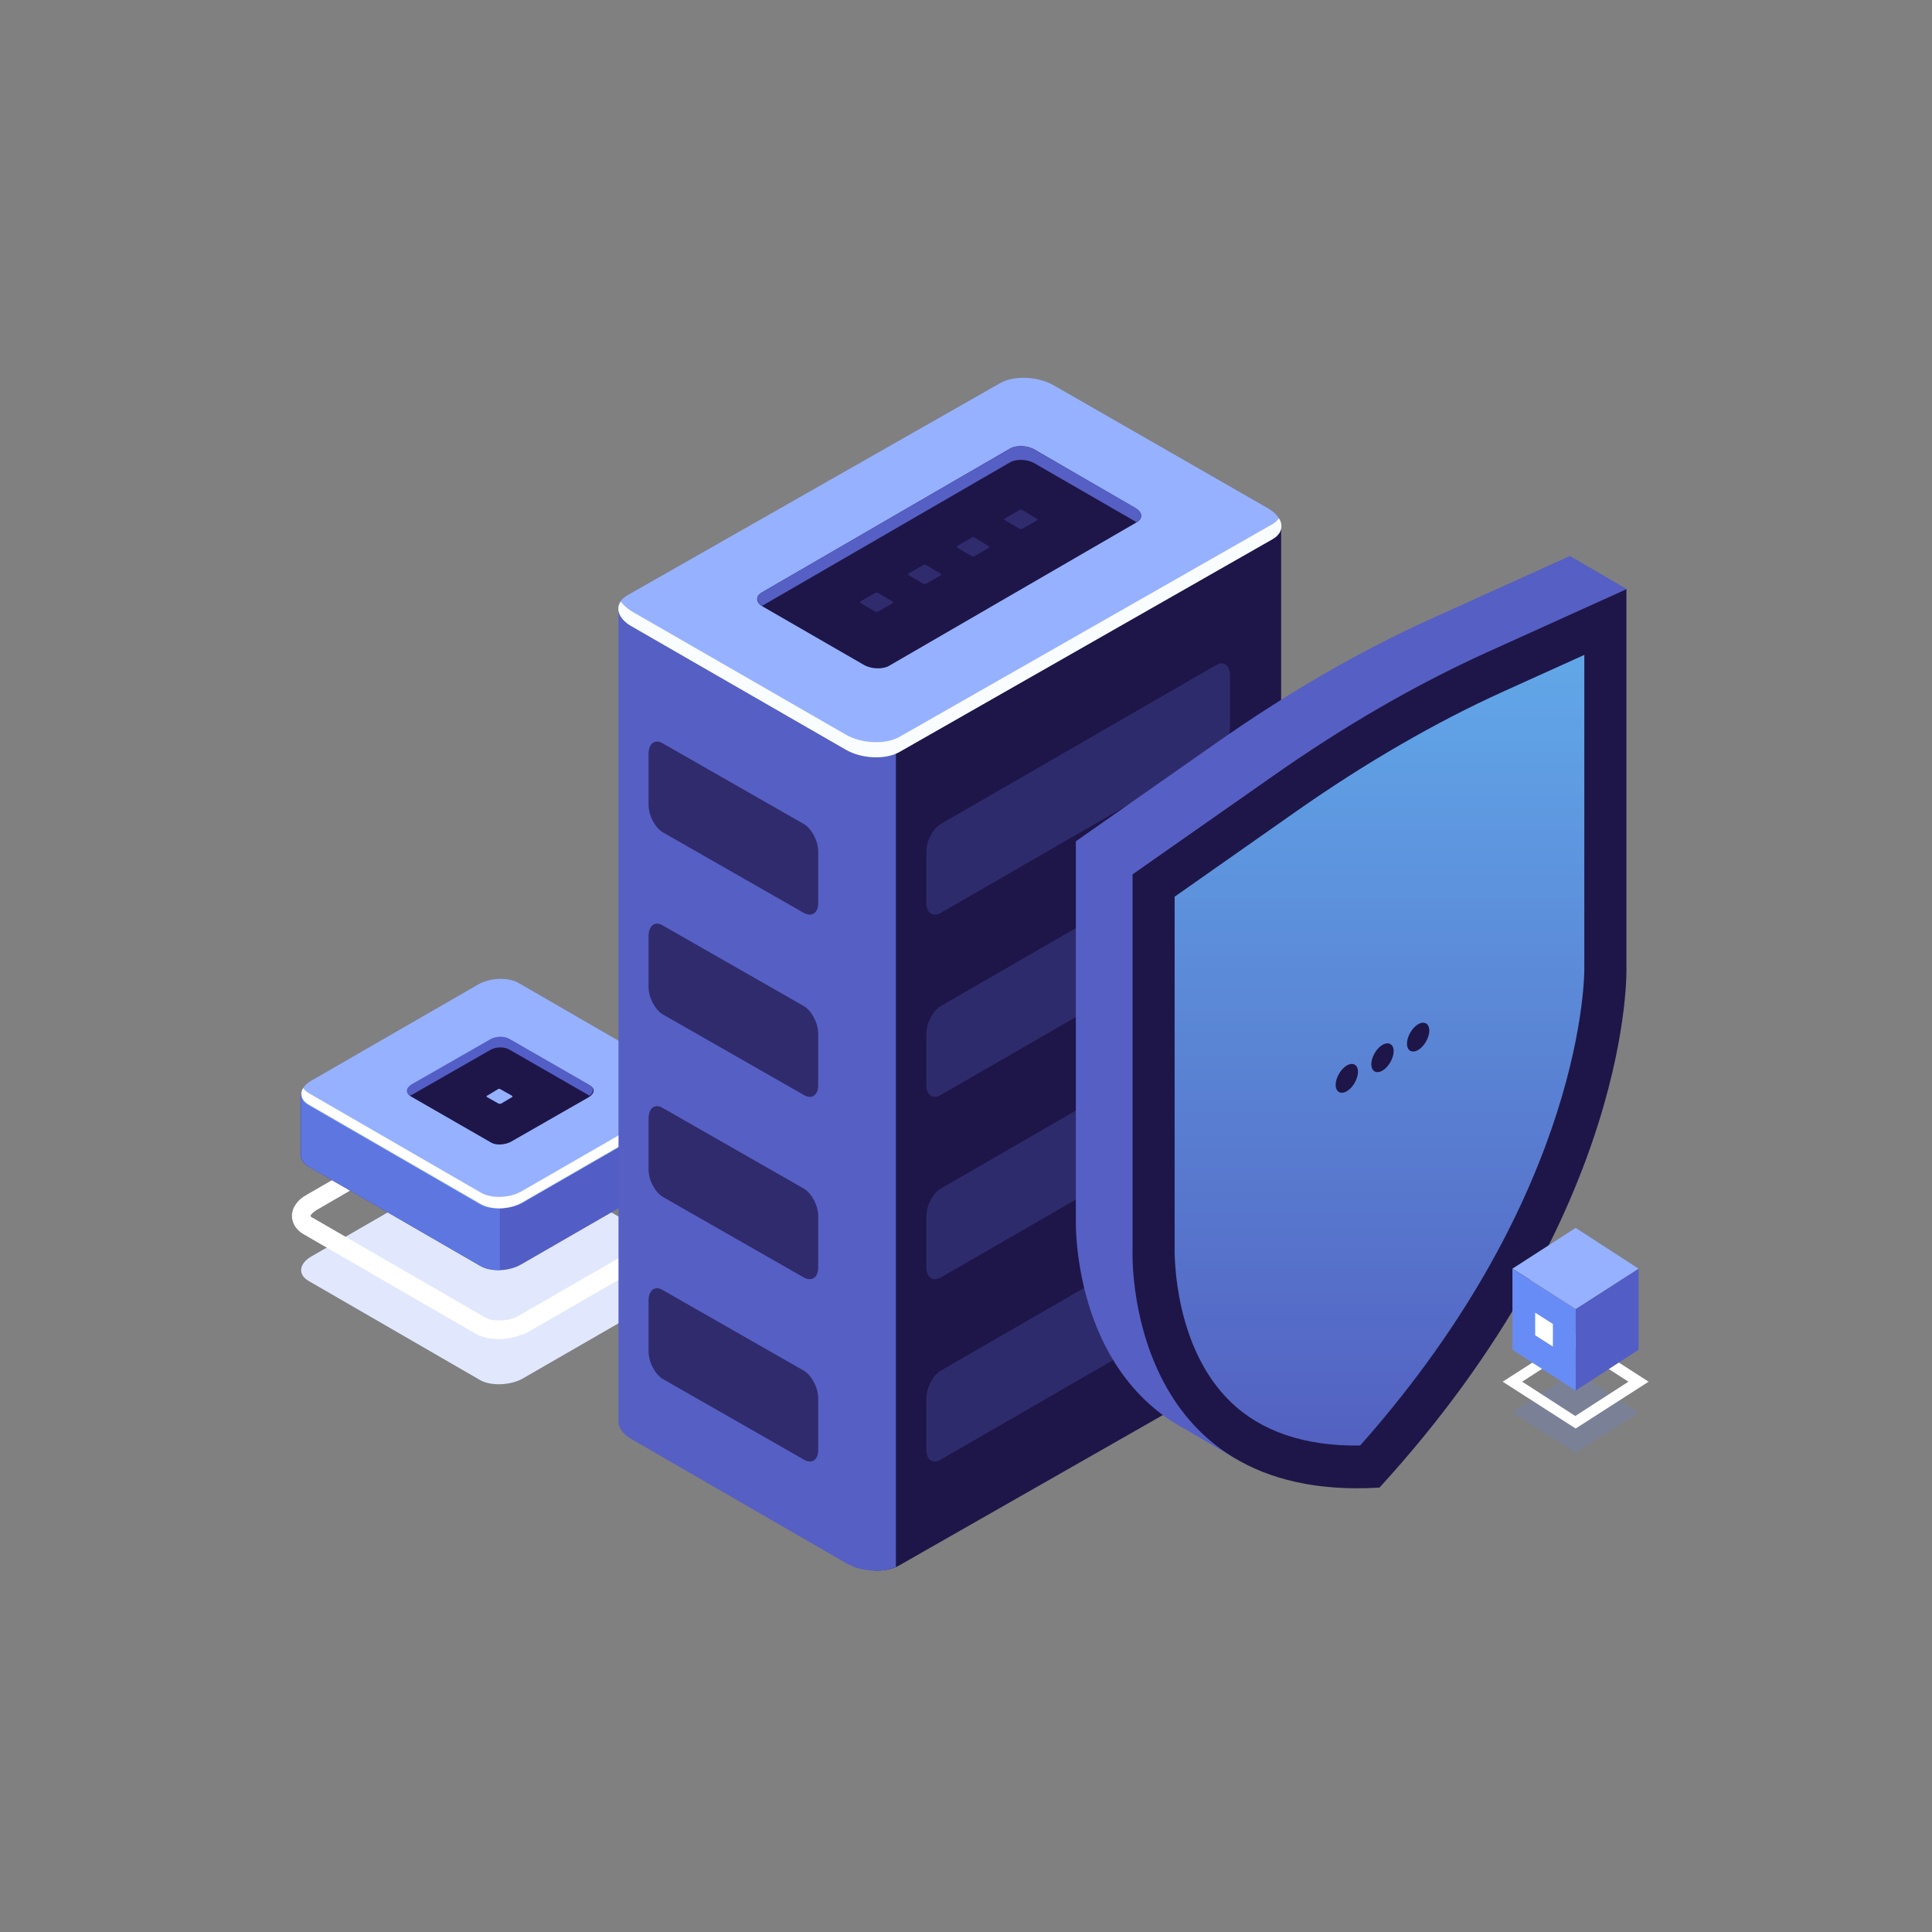 <svg width="225" height="225" viewBox="0 0 225 225" fill="none" xmlns="http://www.w3.org/2000/svg">
<rect x="0" y="0" width="225" height="225" fill="#808080" stroke="none"/>
<path d="M55.976 160.76L35.908 149.157C34.664 148.411 34.83 147.167 36.24 146.339L55.644 135.149C57.054 134.32 59.21 134.238 60.454 134.984L80.522 146.587C81.766 147.333 81.6 148.576 80.19 149.405L60.786 160.594C59.376 161.34 57.22 161.423 55.976 160.76Z" fill="#E1E8FD"/>
<path d="M58.131 155.953C57.136 155.953 56.224 155.787 55.477 155.373L35.41 143.769C34.498 143.272 34 142.443 34 141.614C34 140.62 34.663 139.708 35.741 139.128L55.146 127.938C56.887 126.944 59.458 126.861 61.033 127.773L81.101 139.376C82.013 139.874 82.511 140.62 82.511 141.531C82.511 142.526 81.847 143.438 80.769 144.018L61.365 155.207C60.37 155.622 59.209 155.953 58.131 155.953ZM58.38 129.182C57.633 129.182 56.804 129.347 56.224 129.679L36.819 140.951C36.322 141.283 36.156 141.531 36.156 141.614C36.156 141.614 36.239 141.78 36.488 141.863L56.556 153.467C57.468 153.964 59.209 153.881 60.287 153.301L79.692 142.112C80.189 141.78 80.355 141.531 80.355 141.448C80.355 141.448 80.272 141.283 80.023 141.2L59.955 129.596C59.541 129.348 58.96 129.182 58.38 129.182Z" fill="white"/>
<path d="M81.351 134.321L81.351 127.358L65.761 127.358L60.371 124.292C59.127 123.546 56.971 123.629 55.561 124.457L50.586 127.358L34.996 127.358L34.996 134.486C34.996 134.984 35.245 135.398 35.825 135.812L55.893 147.416C57.137 148.162 59.293 148.079 60.703 147.25L80.107 136.061C81.019 135.481 81.434 134.901 81.351 134.321Z" fill="#525DC5"/>
<path d="M58.214 123.794C57.302 123.794 56.39 124.043 55.644 124.457L50.668 127.358L35.078 127.358L35.078 134.486C35.078 134.983 35.327 135.398 35.907 135.812L55.975 147.416C56.556 147.747 57.385 147.913 58.214 147.913L58.214 123.794Z" fill="#5E77E0"/>
<path d="M55.976 140.288L35.908 128.684C34.664 127.938 34.83 126.695 36.24 125.866L55.644 114.677C57.054 113.848 59.21 113.765 60.454 114.511L80.522 126.115C81.766 126.861 81.6 128.104 80.19 128.933L60.786 140.122C59.376 140.868 57.22 140.951 55.976 140.288Z" fill="#96B1FF"/>
<path d="M80.19 127.524L60.786 138.713C59.376 139.542 57.22 139.625 55.976 138.879L35.908 127.275C35.66 127.11 35.411 126.944 35.328 126.695C34.913 127.358 35.079 128.104 35.908 128.602L55.976 140.205C57.22 140.951 59.376 140.868 60.786 140.039L80.19 128.85C81.268 128.187 81.6 127.358 81.185 126.612C81.019 126.944 80.688 127.192 80.19 127.524Z" fill="white"/>
<path d="M73.971 136.144C73.971 136.641 73.639 137.304 73.142 137.553C72.727 137.802 72.312 137.636 72.312 137.056C72.312 136.558 72.644 135.895 73.142 135.647C73.639 135.398 73.971 135.647 73.971 136.144Z" fill="#1E1648"/>
<path d="M76.627 134.652C76.627 135.149 76.296 135.813 75.798 136.061C75.383 136.31 74.969 136.144 74.969 135.564C74.969 135.067 75.3 134.404 75.798 134.155C76.213 133.906 76.627 134.072 76.627 134.652Z" fill="#1E1648"/>
<path d="M79.194 133.077C79.194 133.575 78.862 134.238 78.364 134.486C77.95 134.735 77.535 134.569 77.535 133.989C77.535 133.492 77.867 132.829 78.364 132.58C78.862 132.414 79.194 132.58 79.194 133.077Z" fill="#1E1648"/>
<path d="M57.22 133.076L47.849 127.689C47.269 127.357 47.352 126.777 48.015 126.363L57.137 121.141C57.8 120.726 58.795 120.726 59.376 121.058L68.746 126.445C69.327 126.777 69.244 127.357 68.58 127.772L59.459 132.993C58.795 133.325 57.8 133.408 57.22 133.076Z" fill="#1E1648"/>
<path d="M58.049 128.518L56.722 127.772C56.639 127.69 56.639 127.607 56.722 127.607L57.966 126.861C58.049 126.778 58.215 126.778 58.298 126.861L59.625 127.607C59.708 127.69 59.708 127.772 59.625 127.772L58.381 128.518C58.298 128.518 58.132 128.601 58.049 128.518Z" fill="#96B1FF"/>
<path d="M47.767 127.607C47.85 127.607 47.85 127.524 47.933 127.524L57.055 122.302C57.718 121.888 58.713 121.888 59.294 122.219L68.664 127.607C69.162 127.192 69.245 126.695 68.664 126.363L59.294 120.976C58.713 120.644 57.718 120.644 57.055 121.059L47.933 126.281C47.27 126.695 47.187 127.275 47.767 127.607Z" fill="#535FC6"/>
<path d="M72.031 165.494V71.019L109.591 61.167L116.492 57.166C118.093 56.265 120.844 56.365 122.694 57.416L129.146 61.167H149.201L143.249 152.39C143.299 152.991 142.949 153.591 142.199 154.041L104.739 182.298C103.139 183.198 100.388 183.098 98.538 182.048L73.531 167.594C72.481 166.994 71.981 166.194 72.031 165.494Z" fill="#565FC3"/>
<path d="M119.391 56.565C120.542 56.615 121.742 56.865 122.692 57.416L129.144 61.167H149.199V155.891C149.249 156.492 148.899 157.092 148.149 157.542L104.738 182.298C103.987 182.748 102.937 182.948 101.887 182.898L101.387 87.573L119.391 56.565Z" fill="#1E1648"/>
<path d="M104.338 182.498C102.988 183.098 100.987 183.048 99.387 182.448V86.473H104.338V182.498Z" fill="#565FC3"/>
<path d="M104.739 87.573L148.15 62.817C149.751 61.917 149.55 60.316 147.7 59.216L122.693 44.862C120.843 43.812 118.092 43.712 116.492 44.612L73.081 69.319C71.48 70.219 71.68 71.819 73.531 72.92L98.537 87.323C100.338 88.374 103.138 88.524 104.739 87.573Z" fill="#96B1FF"/>
<path d="M73.529 71.169L98.536 85.573C100.386 86.623 103.137 86.723 104.738 85.823L148.149 61.067C148.499 60.867 148.749 60.617 148.949 60.367C149.499 61.267 149.249 62.217 148.149 62.817L104.738 87.574C103.137 88.474 100.386 88.374 98.536 87.323L73.529 72.92C72.129 72.12 71.679 70.969 72.279 70.069C72.579 70.419 72.979 70.819 73.529 71.169Z" fill="#FAFDFF"/>
<path d="M103.489 77.571L132.397 60.817C133.147 60.367 133.047 59.616 132.196 59.166L120.493 52.364C119.643 51.864 118.343 51.814 117.593 52.264L88.685 69.019C87.935 69.469 88.035 70.219 88.885 70.669L100.588 77.421C101.438 77.921 102.739 77.971 103.489 77.571Z" fill="#1E1648"/>
<path d="M119.093 61.567L120.743 60.617C120.843 60.566 120.843 60.466 120.693 60.366L119.093 59.416C118.993 59.366 118.793 59.316 118.693 59.416L117.042 60.366C116.942 60.416 116.942 60.516 117.092 60.617L118.693 61.567C118.793 61.617 118.993 61.617 119.093 61.567Z" fill="#2F2B6D"/>
<path d="M113.492 64.768L115.143 63.817C115.243 63.767 115.243 63.667 115.093 63.567L113.542 62.617C113.442 62.567 113.242 62.517 113.142 62.617L111.492 63.567C111.392 63.617 111.392 63.717 111.542 63.817L113.142 64.768C113.242 64.818 113.392 64.818 113.492 64.768Z" fill="#2F2B6D"/>
<path d="M107.89 67.968L109.54 67.018C109.64 66.968 109.64 66.868 109.49 66.768L107.89 65.818C107.79 65.768 107.59 65.718 107.49 65.818L105.839 66.768C105.739 66.818 105.739 66.918 105.889 67.018L107.49 67.968C107.64 68.018 107.79 68.068 107.89 67.968Z" fill="#2F2B6D"/>
<path d="M102.288 71.219L103.939 70.269C104.039 70.219 104.039 70.119 103.889 70.019L102.288 69.069C102.188 69.019 101.988 68.969 101.888 69.069L100.238 70.019C100.138 70.069 100.138 70.169 100.288 70.269L101.888 71.219C102.038 71.269 102.188 71.269 102.288 71.219Z" fill="#2F2B6D"/>
<path d="M132.396 60.817C132.296 60.817 132.246 60.767 132.196 60.717L120.493 53.965C119.643 53.465 118.342 53.415 117.592 53.865L88.735 70.569C88.034 70.069 88.034 69.419 88.685 69.019L117.592 52.264C118.342 51.814 119.643 51.864 120.493 52.364L132.196 59.116C133.046 59.616 133.146 60.367 132.396 60.817Z" fill="#565FC3"/>
<path opacity="0.3" d="M109.54 106.328L141.598 87.823C142.498 87.273 143.248 85.873 143.248 84.623V78.721C143.248 77.471 142.498 76.921 141.598 77.471L109.54 95.976C108.639 96.526 107.889 97.926 107.889 99.177V105.078C107.839 106.278 108.589 106.829 109.54 106.328Z" fill="#565FC3"/>
<path opacity="0.3" d="M109.54 127.534L141.598 109.029C142.498 108.479 143.248 107.079 143.248 105.828V99.927C143.248 98.676 142.498 98.126 141.598 98.676L109.54 117.181C108.639 117.731 107.889 119.132 107.889 120.382V126.284C107.839 127.484 108.589 128.084 109.54 127.534Z" fill="#565FC3"/>
<path opacity="0.3" d="M109.54 148.79L141.598 130.285C142.498 129.735 143.248 128.334 143.248 127.084V121.182C143.248 119.932 142.498 119.382 141.598 119.932L109.54 138.437C108.639 138.987 107.889 140.387 107.889 141.638V147.489C107.839 148.74 108.589 149.29 109.54 148.79Z" fill="#565FC3"/>
<path opacity="0.3" d="M109.54 169.995L141.598 151.49C142.498 150.94 143.248 149.54 143.248 148.289V142.388C143.248 141.138 142.498 140.587 141.598 141.138L109.54 159.642C108.639 160.193 107.889 161.593 107.889 162.843V168.745C107.839 169.995 108.589 170.545 109.54 169.995Z" fill="#565FC3"/>
<path d="M93.636 106.329L77.182 96.926C76.281 96.376 75.531 94.976 75.531 93.725V87.824C75.531 86.573 76.281 86.023 77.182 86.573L93.636 95.976C94.536 96.526 95.286 97.926 95.286 99.177V105.078C95.336 106.279 94.586 106.829 93.636 106.329Z" fill="#2F2B6D"/>
<path d="M93.636 127.534L77.182 118.132C76.281 117.582 75.531 116.181 75.531 114.931V109.029C75.531 107.779 76.281 107.229 77.182 107.779L93.636 117.181C94.536 117.732 95.286 119.132 95.286 120.382V126.284C95.336 127.484 94.586 128.084 93.636 127.534Z" fill="#2F2B6D"/>
<path d="M93.636 148.789L77.182 139.387C76.281 138.837 75.531 137.437 75.531 136.186V130.285C75.531 129.034 76.281 128.484 77.182 129.034L93.636 138.437C94.536 138.987 95.286 140.387 95.286 141.638V147.489C95.336 148.739 94.586 149.29 93.636 148.789Z" fill="#2F2B6D"/>
<path d="M93.636 169.995L77.182 160.593C76.281 160.042 75.531 158.642 75.531 157.392V151.49C75.531 150.24 76.281 149.69 77.182 150.24L93.636 159.642C94.536 160.192 95.286 161.593 95.286 162.843V168.745C95.336 169.995 94.586 170.545 93.636 169.995Z" fill="#2F2B6D"/>
<path d="M125.292 142.038V97.976L141.646 86.523C149.899 80.722 158.201 75.921 166.453 72.169L182.807 64.768L189.409 68.619L182.107 73.92V108.379C182.107 108.379 183.007 136.486 153.35 168.945C149.549 169.195 146.248 168.895 143.347 168.245L143.847 169.845L138.045 166.444C137.545 166.194 137.045 165.894 136.595 165.594L136.495 165.544C124.792 157.942 125.292 142.038 125.292 142.038Z" fill="#565FC3"/>
<path d="M154.102 78.571C158.253 76.171 162.354 74.07 166.505 72.169L182.859 64.768L189.461 68.619L182.159 73.92V94.725L154.102 78.571Z" fill="#565FC3"/>
<path d="M131.897 145.889V101.827L148.252 90.374C156.504 84.573 164.806 79.772 173.058 76.021L189.413 68.619V112.68C189.413 112.68 190.313 140.788 160.655 173.246C130.997 175.046 131.897 145.889 131.897 145.889Z" fill="#1E1648"/>
<path d="M143.299 163.243C146.85 166.694 151.951 168.445 158.403 168.345C184.759 138.637 184.509 113.03 184.509 112.83V76.27L175.107 80.522C167.155 84.123 159.053 88.824 151.051 94.425L136.797 104.428V145.889V146.039C136.847 146.139 136.697 156.842 143.299 163.243Z" fill="url(#paint0_linear_601_5907)"/>
<path d="M158.151 124.833C158.151 125.634 157.551 126.684 156.851 127.084C156.151 127.484 155.551 127.184 155.551 126.334C155.551 125.533 156.151 124.483 156.851 124.083C157.551 123.683 158.151 123.983 158.151 124.833Z" fill="#1E1648"/>
<path d="M162.304 122.433C162.304 123.233 161.704 124.283 161.003 124.683C160.303 125.083 159.703 124.783 159.703 123.933C159.703 123.133 160.303 122.083 161.003 121.682C161.704 121.282 162.304 121.582 162.304 122.433Z" fill="#1E1648"/>
<path d="M166.456 120.032C166.456 120.832 165.856 121.883 165.156 122.283C164.456 122.683 163.855 122.383 163.855 121.532C163.855 120.732 164.456 119.682 165.156 119.282C165.856 118.882 166.456 119.182 166.456 120.032Z" fill="#1E1648"/>
<path d="M183.501 169.184L176.137 164.483L183.501 159.735L190.822 164.483L183.501 169.184Z" fill="#678BF5" fill-opacity="0.2"/>
<path d="M183.5 166.364L175 160.911L183.5 155.458L192 160.911L183.5 166.364ZM177.272 160.911L183.458 164.907L189.644 160.911L183.458 156.915L177.272 160.911Z" fill="white"/>
<path d="M190.822 157.197L183.5 161.945V152.449L190.822 147.748V157.197Z" fill="#525DC5"/>
<path d="M183.501 152.449L176.137 147.748L183.501 143L190.822 147.748L183.501 152.449Z" fill="#96B1FF"/>
<path d="M183.501 161.945L176.137 157.197V147.748L183.501 152.449V161.945Z" fill="#678CF5"/>
<path d="M180.847 156.821L178.785 155.505V152.872L180.847 154.188V156.821Z" fill="white"/>
<defs>
<linearGradient id="paint0_linear_601_5907" x1="160.653" y1="76.27" x2="160.653" y2="168.349" gradientUnits="userSpaceOnUse">
<stop stop-color="#61A7E8"/>
<stop offset="1" stop-color="#5361C1"/>
</linearGradient>
</defs>
</svg>
